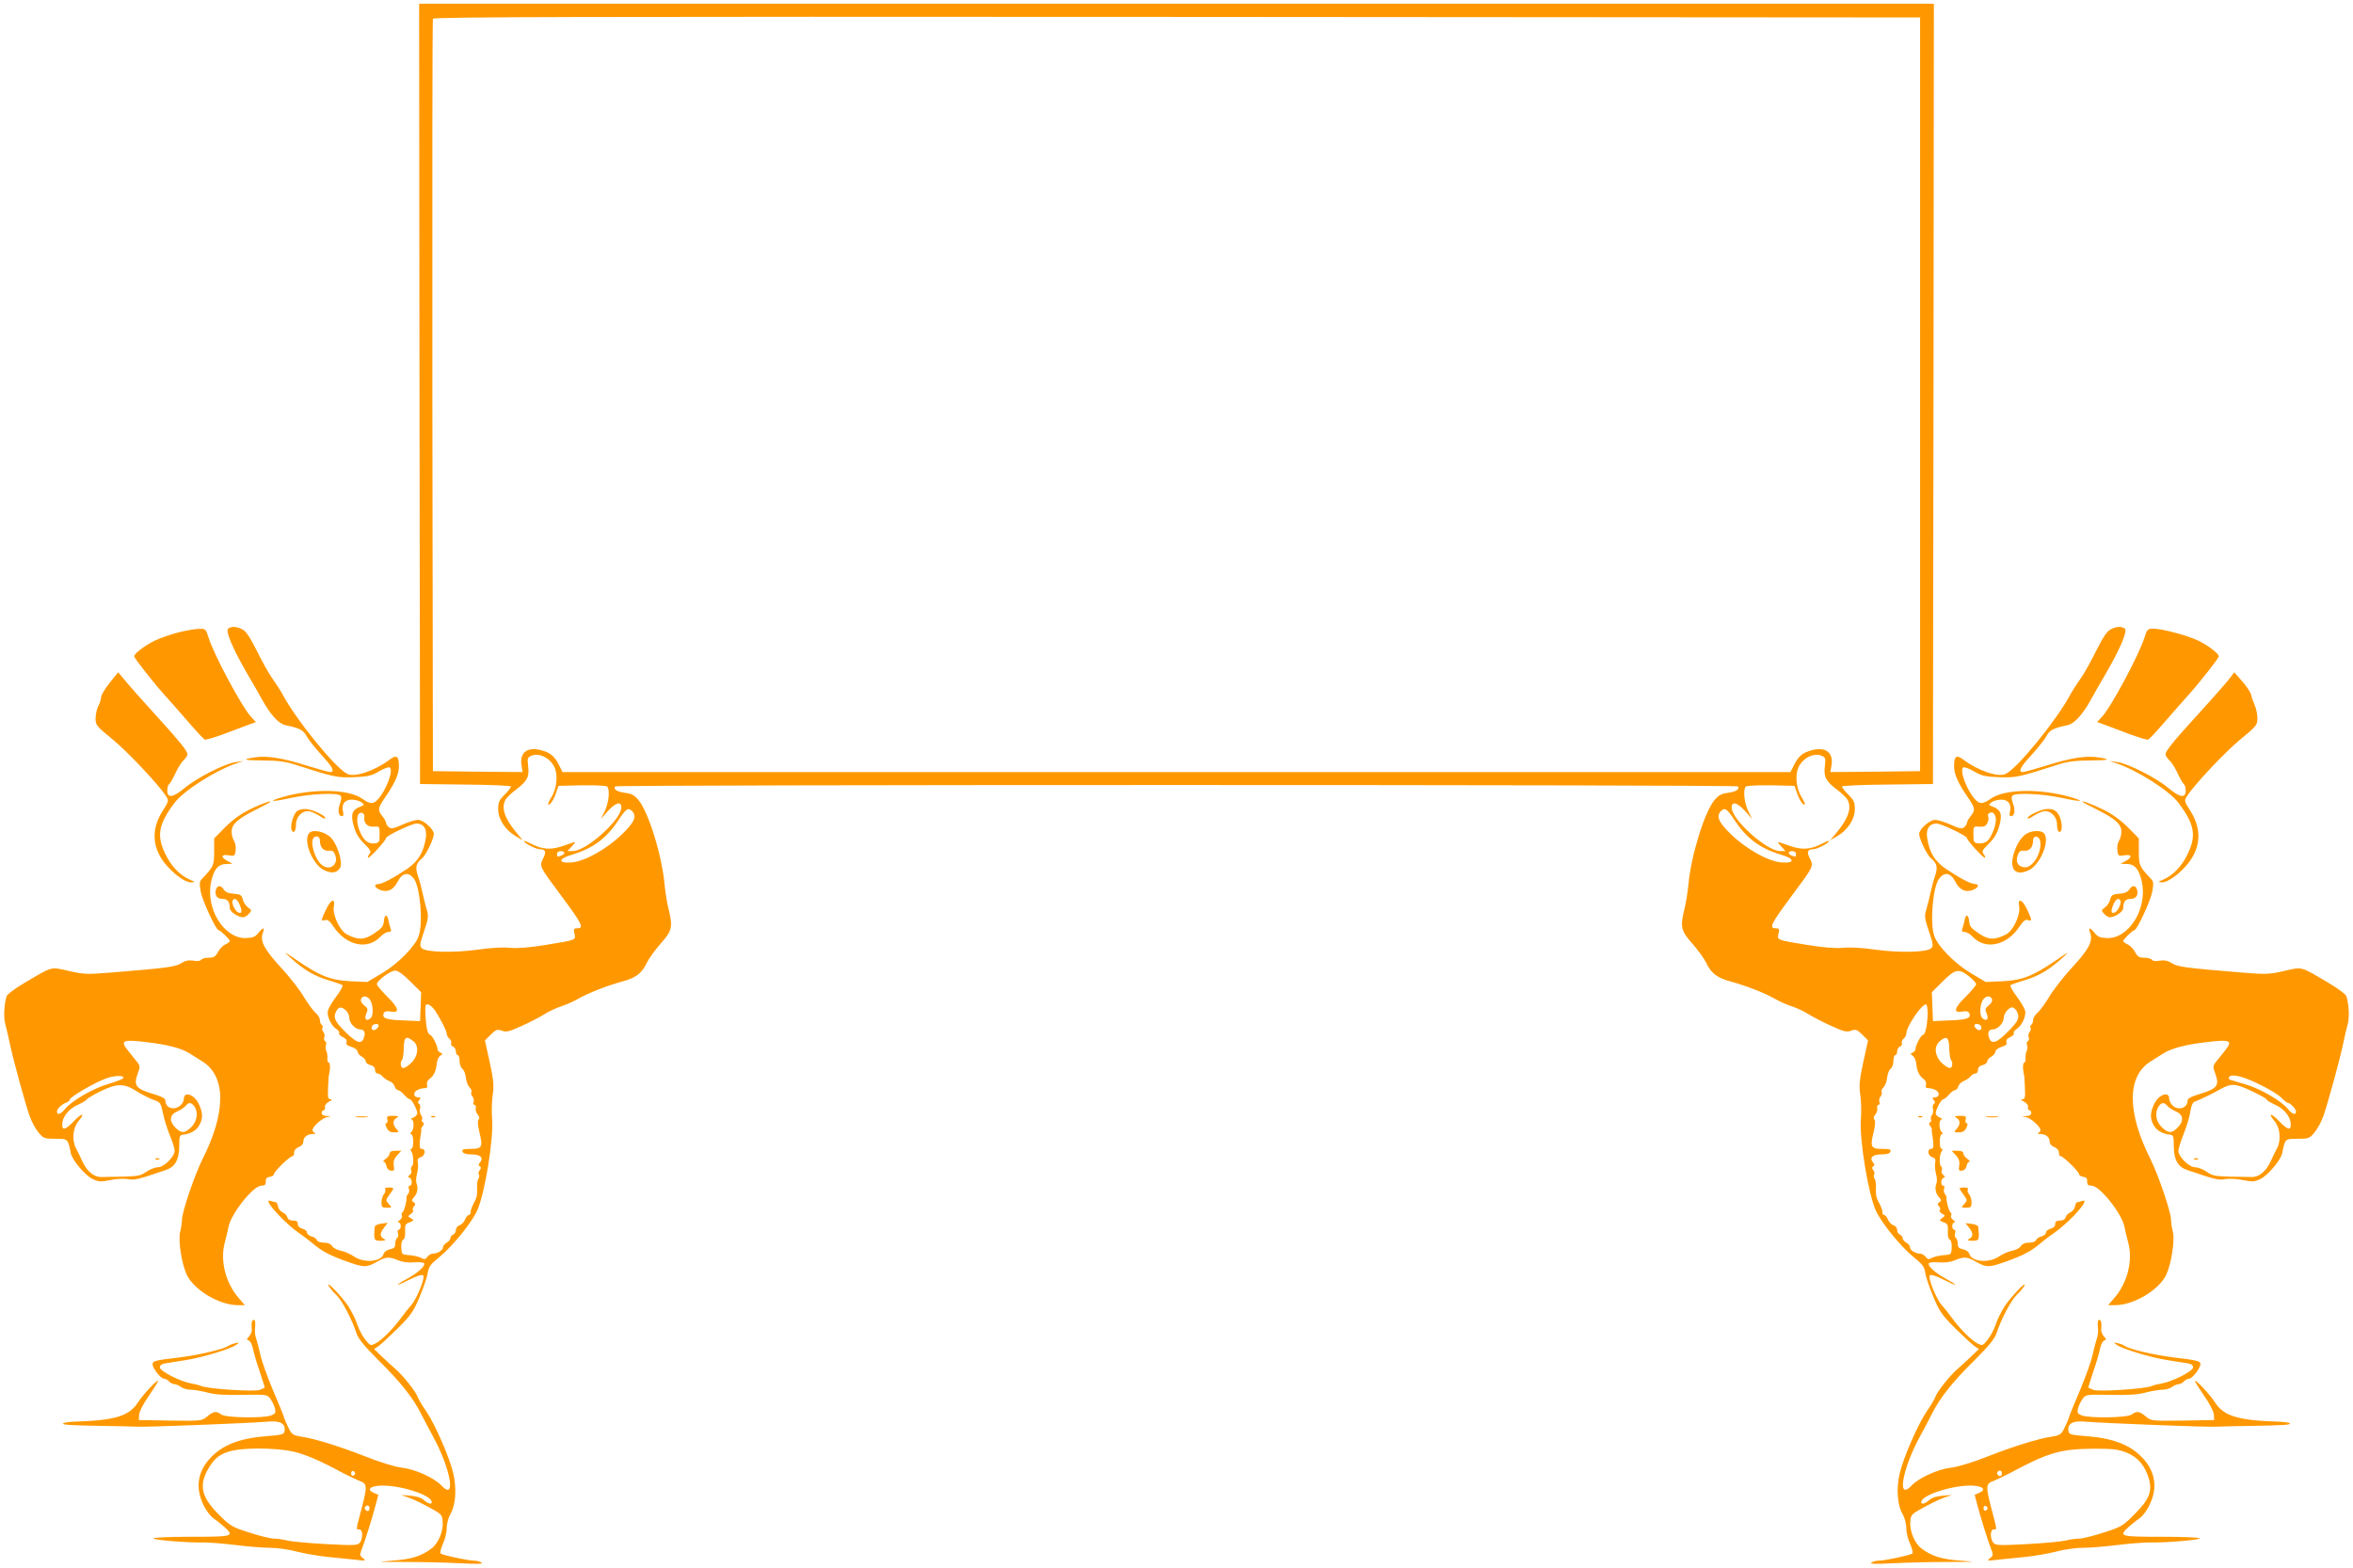 <?xml version="1.0" standalone="no"?>
<!DOCTYPE svg PUBLIC "-//W3C//DTD SVG 20010904//EN"
 "http://www.w3.org/TR/2001/REC-SVG-20010904/DTD/svg10.dtd">
<svg version="1.0" xmlns="http://www.w3.org/2000/svg"
 width="1280pt" height="853pt" viewBox="0 0 1280 853"
 preserveAspectRatio="xMidYMid meet">
<g transform="translate(0,853) scale(0.1,-0.1)"
fill="#ff9800" stroke="none">
<path d="M2282 6388 l3 -2123 248 -3 c136 -1 247 -6 247 -11 0 -5 -16 -25 -35
-44 -30 -30 -35 -42 -35 -79 0 -54 38 -113 96 -147 l38 -22 -36 43 c-64 78
-82 133 -58 178 6 11 32 36 58 55 61 47 72 69 65 127 -5 44 -4 48 21 58 37 14
90 -9 116 -52 27 -42 22 -122 -10 -174 -12 -19 -20 -37 -18 -40 8 -8 30 24 43
63 l13 38 128 3 c71 1 132 -2 137 -7 16 -16 9 -87 -13 -133 l-21 -43 38 43
c43 47 73 55 73 19 0 -66 -191 -237 -264 -237 l-29 0 23 25 c28 30 29 30 -45
4 -67 -24 -113 -21 -176 11 -21 11 -39 18 -39 15 0 -11 66 -45 87 -45 31 0 36
-15 17 -51 -21 -41 -18 -45 94 -195 121 -163 131 -184 91 -184 -18 0 -20 -4
-14 -29 8 -35 13 -34 -160 -62 -88 -14 -150 -19 -191 -15 -37 4 -107 0 -175
-10 -131 -18 -283 -15 -305 8 -12 12 -10 25 13 92 24 71 25 82 14 119 -7 23
-17 65 -23 92 -6 28 -17 69 -25 92 -15 45 -10 67 23 94 21 17 64 106 64 132 0
27 -57 77 -87 77 -14 0 -52 -12 -84 -26 -48 -22 -62 -24 -74 -14 -8 7 -15 18
-15 24 0 6 -9 22 -20 36 -27 35 -26 43 21 111 50 74 69 119 69 161 0 56 -13
64 -51 35 -82 -61 -190 -97 -230 -77 -66 33 -278 294 -351 431 -13 24 -39 64
-57 89 -18 25 -55 91 -83 148 -37 74 -59 107 -79 118 -32 16 -58 18 -77 5 -18
-11 23 -108 103 -246 32 -55 70 -120 83 -145 44 -79 89 -128 125 -135 74 -15
98 -27 114 -58 9 -18 45 -63 79 -101 63 -67 78 -96 50 -96 -8 0 -65 16 -127
35 -133 42 -216 55 -282 45 -76 -11 -63 -16 46 -17 74 0 120 -6 167 -21 222
-71 232 -73 325 -70 77 3 97 8 137 32 26 15 52 25 58 21 22 -14 -19 -124 -63
-172 -26 -29 -42 -29 -88 3 -75 52 -267 55 -432 8 -88 -26 -60 -28 49 -4 104
22 249 29 266 12 7 -7 6 -21 -3 -45 -13 -36 -8 -67 12 -67 7 0 9 9 5 25 -10
39 9 65 47 65 18 0 42 -6 53 -14 18 -14 18 -15 -8 -25 -43 -16 -52 -43 -33
-107 11 -39 28 -66 57 -94 34 -34 38 -42 28 -55 -7 -9 -11 -18 -8 -21 6 -6 98
94 98 107 0 12 140 79 166 79 38 0 57 -28 51 -75 -12 -81 -41 -130 -103 -172
-76 -51 -135 -82 -156 -82 -27 -1 -21 -20 10 -32 40 -16 73 0 96 46 25 48 59
54 88 14 34 -45 50 -241 26 -310 -19 -57 -114 -153 -201 -204 l-79 -47 -91 4
c-109 6 -164 27 -290 113 -76 52 -79 53 -37 15 71 -65 129 -99 205 -122 38
-11 73 -24 78 -27 4 -4 -11 -32 -33 -61 -23 -30 -43 -65 -46 -77 -8 -29 18
-84 46 -101 11 -7 18 -17 15 -22 -3 -6 5 -15 20 -22 16 -7 24 -17 20 -28 -4
-11 4 -19 27 -25 18 -6 33 -17 33 -25 0 -8 10 -21 23 -28 12 -7 22 -19 22 -26
0 -8 11 -17 25 -20 16 -4 25 -13 25 -26 0 -11 6 -20 14 -20 7 0 20 -7 27 -16
7 -9 24 -20 37 -25 13 -5 26 -18 29 -29 3 -11 11 -20 17 -20 7 0 22 -11 34
-25 12 -14 26 -25 31 -25 11 0 41 -56 41 -77 0 -7 -10 -18 -22 -23 -13 -5 -17
-9 -10 -9 15 -1 16 -53 0 -69 -8 -8 -8 -12 -1 -12 6 0 11 -18 11 -40 0 -22 -4
-40 -10 -40 -7 0 -7 -4 -1 -12 13 -18 15 -75 4 -83 -6 -3 -7 -13 -4 -21 3 -9
0 -20 -8 -26 -11 -7 -11 -11 -1 -15 15 -6 16 -43 1 -43 -6 0 -8 -7 -5 -16 4
-9 2 -22 -4 -29 -6 -7 -10 -17 -9 -21 3 -16 -13 -74 -22 -80 -5 -3 -6 -10 -3
-16 4 -6 -1 -17 -11 -25 -11 -7 -13 -13 -7 -13 7 0 12 -9 12 -20 0 -11 -5 -20
-11 -20 -6 0 -8 -8 -4 -19 3 -11 1 -22 -5 -26 -5 -3 -10 -17 -10 -31 0 -19 -6
-26 -29 -30 -17 -4 -31 -14 -34 -25 -11 -43 -106 -52 -160 -15 -20 14 -53 28
-72 32 -20 3 -42 15 -48 25 -8 12 -23 19 -45 19 -19 0 -35 6 -38 14 -3 8 -16
17 -30 20 -13 4 -24 13 -24 21 0 8 -11 17 -25 21 -16 4 -25 13 -25 25 0 14 -7
19 -26 19 -16 0 -28 7 -31 18 -2 10 -14 22 -26 27 -12 6 -23 20 -25 33 -2 12
-7 22 -12 22 -5 0 -15 3 -24 6 -31 12 -15 -18 42 -78 31 -33 77 -74 102 -91
25 -17 61 -44 81 -61 49 -42 90 -64 184 -98 96 -34 108 -34 164 -3 51 29 66
30 117 9 25 -10 55 -14 87 -11 26 2 50 0 54 -5 8 -15 -34 -53 -97 -87 -72 -40
-57 -40 22 0 38 19 64 27 70 21 12 -12 -34 -127 -65 -162 -13 -14 -36 -43 -52
-65 -42 -59 -106 -124 -140 -142 -29 -15 -30 -15 -57 18 -15 18 -35 56 -44 83
-9 28 -32 74 -50 101 -34 52 -124 145 -106 110 6 -11 24 -33 42 -50 31 -30 85
-133 110 -210 10 -29 43 -69 120 -146 117 -115 187 -203 230 -289 15 -30 44
-85 65 -123 98 -180 128 -356 46 -268 -40 42 -143 89 -216 97 -35 4 -117 29
-195 60 -146 57 -278 98 -353 109 -42 7 -50 12 -66 44 -10 20 -22 47 -26 61
-4 14 -32 82 -62 152 -29 70 -60 155 -67 190 -8 35 -18 74 -23 88 -6 14 -8 42
-5 63 2 23 0 37 -7 37 -11 0 -15 -19 -11 -53 1 -10 -6 -27 -15 -37 -14 -15
-14 -18 -1 -23 8 -3 18 -23 22 -44 4 -21 20 -76 36 -122 15 -47 28 -86 28 -88
0 -2 -12 -8 -27 -14 -30 -11 -280 5 -318 21 -11 5 -36 11 -55 14 -60 11 -170
67 -170 87 0 13 10 20 33 23 17 3 66 10 107 17 86 13 246 61 275 83 19 14 19
15 -5 9 -14 -3 -29 -9 -35 -13 -25 -19 -160 -51 -273 -65 -129 -15 -142 -19
-142 -37 0 -21 45 -78 61 -78 9 0 22 -7 29 -15 7 -8 20 -15 29 -15 9 0 25 -7
35 -15 11 -8 34 -15 52 -15 18 0 59 -7 91 -15 42 -12 96 -15 192 -13 133 2
135 2 152 -22 10 -14 21 -37 25 -52 5 -24 2 -29 -21 -38 -43 -16 -247 -13
-271 5 -27 20 -42 19 -76 -10 -30 -25 -31 -25 -202 -23 l-171 3 2 30 c1 17 24
61 53 102 27 40 50 76 50 80 0 14 -82 -73 -110 -117 -48 -74 -125 -97 -347
-104 -29 -1 -55 -5 -59 -9 -9 -8 32 -11 221 -14 77 -1 156 -3 175 -4 42 -4
617 19 711 27 73 7 103 -9 97 -50 -3 -19 -11 -22 -90 -28 -153 -11 -248 -48
-315 -121 -68 -73 -81 -161 -37 -252 14 -31 39 -64 57 -76 18 -12 44 -34 59
-47 54 -50 46 -52 -183 -52 -116 0 -208 -4 -205 -9 6 -9 186 -24 276 -22 30 0
108 -6 172 -14 64 -8 148 -15 186 -15 38 0 104 -9 148 -21 43 -11 120 -24 169
-29 50 -5 117 -12 150 -15 55 -7 58 -6 40 8 -18 14 -19 18 -7 49 17 43 56 167
75 239 l15 57 -25 11 c-38 17 -22 36 34 39 97 6 268 -46 281 -85 6 -20 -19
-15 -43 7 -14 13 -40 21 -80 24 -44 4 -51 3 -25 -3 19 -4 73 -28 120 -53 82
-44 85 -47 88 -83 5 -53 -23 -121 -61 -149 -56 -42 -108 -58 -212 -66 -93 -7
-88 -7 65 -7 91 0 226 -3 300 -7 95 -5 131 -4 120 3 -8 6 -26 11 -40 11 -35 0
-173 30 -183 39 -4 4 1 27 12 52 12 24 21 63 21 86 0 24 9 57 20 76 29 49 35
138 16 221 -21 89 -98 265 -147 338 -22 31 -44 69 -49 83 -11 29 -80 115 -120
149 -13 11 -45 40 -70 64 l-45 43 25 17 c13 9 60 53 105 97 70 70 85 91 118
171 21 49 41 108 44 130 5 33 15 47 65 87 71 59 173 184 204 252 41 91 90 389
81 497 -3 36 -2 95 3 129 8 53 5 83 -16 181 l-26 118 32 32 c29 28 35 30 60
21 24 -9 40 -5 106 25 43 19 98 48 123 63 24 16 67 36 95 45 28 9 70 28 92 41
56 32 154 70 237 93 76 20 109 45 137 105 11 22 44 68 75 103 62 70 66 90 41
191 -8 31 -17 90 -21 131 -14 155 -87 393 -142 458 -22 26 -38 35 -73 39 -44
6 -64 19 -54 35 7 10 6101 10 6108 0 10 -16 -10 -29 -54 -35 -35 -4 -51 -13
-73 -39 -55 -65 -128 -303 -142 -458 -4 -41 -13 -100 -21 -131 -25 -101 -21
-121 41 -191 31 -35 64 -81 75 -103 28 -60 61 -85 137 -105 83 -23 181 -61
237 -93 22 -13 64 -32 92 -41 28 -9 71 -29 95 -45 25 -15 80 -44 123 -63 66
-30 82 -34 106 -25 25 9 31 7 60 -21 l32 -32 -26 -118 c-21 -98 -24 -128 -16
-181 5 -34 6 -93 3 -129 -9 -108 40 -406 81 -497 31 -68 133 -193 204 -252 50
-40 60 -54 65 -87 3 -22 23 -81 44 -130 33 -80 48 -101 118 -171 45 -44 92
-88 105 -97 l25 -17 -45 -43 c-25 -24 -57 -53 -70 -64 -40 -34 -109 -120 -120
-149 -5 -14 -27 -52 -49 -83 -49 -73 -126 -249 -147 -338 -19 -83 -13 -172 16
-221 11 -19 20 -52 20 -76 0 -23 9 -62 21 -86 11 -25 16 -48 12 -52 -10 -9
-148 -39 -183 -39 -14 0 -32 -5 -40 -11 -11 -7 25 -8 120 -3 74 4 209 7 300 7
153 0 158 0 65 7 -104 8 -156 24 -212 66 -38 28 -66 96 -61 149 3 36 6 39 88
83 47 25 101 49 120 53 26 6 19 7 -25 3 -40 -3 -66 -11 -80 -24 -24 -22 -49
-27 -43 -7 13 39 184 91 281 85 56 -3 72 -22 34 -39 l-25 -11 15 -57 c19 -72
58 -196 75 -239 12 -31 11 -35 -7 -49 -18 -14 -15 -15 40 -8 33 3 101 10 150
15 50 5 126 18 169 29 44 12 110 21 148 21 38 0 122 7 186 15 64 8 142 14 172
14 90 -2 270 13 276 22 3 5 -89 9 -205 9 -229 0 -237 2 -183 52 15 13 41 35
59 47 18 12 43 45 57 76 44 91 31 179 -37 252 -67 73 -162 110 -315 121 -79 6
-87 9 -90 28 -6 41 24 57 97 50 94 -8 669 -31 711 -27 19 1 98 3 175 4 189 3
230 6 221 14 -4 4 -30 8 -59 9 -222 7 -299 30 -347 104 -28 44 -110 131 -110
117 0 -4 23 -40 50 -80 29 -41 52 -85 53 -102 l2 -30 -171 -3 c-171 -2 -172
-2 -202 23 -34 29 -49 30 -76 10 -24 -18 -228 -21 -271 -5 -23 9 -26 14 -21
38 4 15 15 38 25 52 17 24 19 24 152 22 96 -2 150 1 192 13 32 8 73 15 91 15
18 0 41 7 52 15 10 8 26 15 35 15 9 0 22 7 29 15 7 8 20 15 29 15 16 0 61 57
61 78 0 18 -13 22 -142 37 -113 14 -248 46 -273 65 -5 4 -21 10 -35 13 -24 6
-24 5 -5 -9 29 -22 189 -70 275 -83 41 -7 90 -14 108 -17 22 -3 32 -10 32 -23
0 -20 -110 -76 -170 -87 -19 -3 -44 -9 -55 -14 -38 -16 -288 -32 -317 -21 -16
6 -28 12 -28 14 0 2 13 41 28 88 16 46 32 101 36 122 4 21 14 41 22 44 13 5
13 8 -1 23 -9 10 -16 27 -15 37 4 34 0 53 -11 53 -7 0 -9 -14 -7 -37 3 -21 1
-49 -5 -63 -5 -14 -15 -53 -23 -88 -7 -35 -38 -120 -67 -190 -30 -70 -58 -138
-62 -152 -4 -14 -16 -41 -26 -61 -16 -32 -24 -37 -66 -44 -75 -11 -207 -52
-353 -109 -78 -31 -160 -56 -195 -60 -73 -8 -176 -55 -216 -97 -82 -88 -52 88
46 268 21 38 50 93 65 123 43 86 113 174 230 289 77 77 110 117 120 146 25 77
79 180 110 210 18 17 36 39 42 50 18 35 -72 -58 -106 -110 -18 -27 -41 -73
-50 -101 -9 -27 -29 -65 -44 -83 -27 -33 -28 -33 -57 -18 -34 18 -98 83 -140
142 -16 22 -39 51 -52 65 -31 35 -77 150 -65 162 6 6 32 -2 70 -21 79 -40 94
-40 22 0 -63 34 -105 72 -97 87 4 5 28 7 54 5 32 -3 62 1 87 11 51 21 66 20
117 -9 56 -31 68 -31 164 3 94 34 135 56 184 98 20 17 56 44 81 61 25 17 71
58 103 91 56 60 72 90 41 78 -9 -3 -19 -6 -24 -6 -5 0 -10 -10 -12 -22 -2 -13
-13 -27 -25 -33 -12 -5 -24 -17 -26 -27 -3 -11 -15 -18 -31 -18 -19 0 -26 -5
-26 -19 0 -12 -9 -21 -25 -25 -14 -4 -25 -13 -25 -21 0 -8 -11 -17 -24 -21
-14 -3 -27 -12 -30 -20 -3 -8 -19 -14 -38 -14 -22 0 -37 -7 -45 -19 -6 -10
-28 -22 -48 -25 -19 -4 -52 -18 -72 -32 -54 -37 -149 -28 -160 15 -3 11 -17
21 -34 25 -23 4 -29 11 -29 30 0 14 -5 28 -10 31 -6 4 -8 15 -5 26 4 11 2 19
-4 19 -6 0 -11 9 -11 20 0 11 5 20 12 20 6 0 4 6 -7 13 -10 8 -15 19 -11 25 3
6 2 13 -3 16 -9 6 -25 64 -22 80 1 4 -3 14 -9 21 -6 7 -8 20 -4 29 3 9 1 16
-5 16 -15 0 -14 37 2 43 9 4 9 8 -2 15 -8 6 -11 17 -8 26 3 8 2 18 -4 21 -11
8 -9 65 4 83 6 8 6 12 -1 12 -6 0 -10 18 -10 40 0 22 5 40 11 40 7 0 7 4 -1
12 -16 16 -15 68 1 69 6 0 2 4 -10 9 -13 5 -23 16 -23 23 0 21 30 77 41 77 5
0 19 11 31 25 12 14 27 25 34 25 6 0 14 9 17 20 3 11 16 24 29 29 13 5 30 16
37 25 7 9 20 16 27 16 8 0 14 9 14 20 0 13 9 22 25 26 14 3 25 12 25 20 0 7
10 19 23 26 12 7 22 20 22 28 0 8 15 19 33 25 23 6 31 14 27 25 -4 11 4 21 20
28 15 7 23 16 20 22 -3 5 4 15 15 22 28 17 54 72 46 101 -3 12 -23 47 -46 77
-22 29 -37 57 -33 61 5 3 40 16 78 27 76 23 134 57 205 122 42 38 39 37 -37
-15 -126 -86 -181 -107 -290 -113 l-91 -4 -79 47 c-87 51 -182 147 -201 204
-24 69 -8 265 26 310 29 40 63 34 88 -14 23 -46 56 -62 97 -46 30 12 36 31 10
32 -22 0 -81 31 -157 82 -62 42 -91 91 -103 172 -6 47 13 75 51 75 26 0 166
-67 166 -79 0 -13 92 -113 98 -107 3 3 -1 12 -8 21 -10 13 -6 21 28 55 29 28
46 55 57 94 19 64 10 91 -33 107 -26 10 -26 11 -8 25 11 8 35 14 53 14 38 0
57 -26 47 -65 -4 -16 -2 -25 5 -25 20 0 25 31 12 67 -9 24 -10 38 -3 45 17 17
162 10 266 -12 109 -24 137 -22 49 4 -165 47 -357 44 -432 -8 -46 -32 -62 -32
-88 -3 -44 48 -85 158 -63 172 6 4 32 -6 58 -21 40 -24 60 -29 137 -32 93 -3
103 -1 325 70 47 15 93 21 167 21 109 1 122 6 46 17 -66 10 -149 -3 -282 -45
-62 -19 -119 -35 -127 -35 -28 0 -13 29 50 96 34 38 70 83 79 101 16 31 40 43
114 58 36 7 81 56 125 135 13 25 51 90 83 145 80 138 121 235 103 246 -19 13
-45 11 -77 -5 -20 -11 -42 -44 -79 -118 -28 -57 -65 -123 -83 -148 -18 -25
-44 -65 -57 -89 -73 -137 -285 -398 -351 -431 -40 -20 -148 16 -230 77 -38 29
-51 21 -51 -35 0 -42 19 -87 69 -161 47 -68 48 -76 21 -111 -11 -14 -20 -30
-20 -36 0 -6 -7 -17 -15 -24 -12 -10 -26 -8 -74 14 -32 14 -70 26 -84 26 -30
0 -87 -50 -87 -77 0 -26 43 -115 64 -132 33 -27 38 -49 23 -94 -8 -23 -19 -64
-25 -92 -6 -27 -16 -69 -23 -92 -11 -37 -10 -48 14 -119 23 -67 25 -80 13 -92
-22 -23 -174 -26 -305 -8 -68 10 -138 14 -175 10 -41 -4 -103 1 -191 15 -173
28 -168 27 -160 62 6 25 4 29 -14 29 -40 0 -30 21 91 184 112 150 115 154 94
195 -19 36 -14 51 17 51 21 0 87 34 87 45 0 3 -18 -4 -39 -15 -63 -32 -109
-35 -176 -11 -74 26 -73 26 -45 -4 l23 -25 -29 0 c-73 0 -264 171 -264 237 0
36 30 28 73 -19 l38 -43 -21 43 c-22 46 -29 117 -13 133 5 5 66 8 137 7 l128
-3 13 -38 c13 -39 35 -71 43 -63 2 3 -6 21 -18 40 -32 52 -37 132 -10 174 26
43 79 66 116 52 25 -10 26 -14 21 -58 -7 -58 4 -80 65 -127 26 -19 52 -44 58
-55 24 -45 6 -100 -58 -178 l-36 -43 38 22 c58 34 96 93 96 147 0 37 -5 49
-35 79 -19 19 -35 39 -35 44 0 5 111 10 248 11 l247 3 3 2123 2 2122 -4120 0
-4120 0 2 -2122z m8163 -3 l0 -2050 -244 -3 -244 -2 6 36 c12 70 -32 103 -106
83 -51 -13 -73 -32 -98 -81 l-19 -38 -3340 0 -3340 0 -19 38 c-25 49 -47 68
-98 81 -74 20 -118 -13 -106 -83 l6 -36 -244 2 -244 3 -3 2040 c-1 1122 0
2046 3 2053 3 10 818 12 4047 10 l4043 -3 0 -2050z m-7007 -2267 c28 -28 13
-62 -56 -128 -85 -82 -207 -149 -278 -152 -70 -4 -66 21 6 42 115 34 188 89
252 185 43 66 55 74 76 53z m6000 -53 c64 -96 137 -151 252 -185 72 -21 76
-46 6 -42 -71 3 -193 70 -278 152 -69 66 -84 100 -56 128 21 21 33 13 76 -53z
m-7456 22 c-6 -33 17 -57 51 -54 32 2 32 2 32 -43 0 -42 -2 -45 -28 -48 -36
-4 -62 18 -83 74 -19 51 -12 97 14 92 10 -2 16 -11 14 -21z m8874 -2 c8 -31
-19 -105 -45 -130 -11 -9 -31 -15 -48 -13 -26 3 -28 6 -28 48 0 45 0 45 32 43
24 -2 35 2 43 18 7 11 9 27 6 34 -6 15 2 25 20 25 8 0 16 -11 20 -25z m-7786
-194 c0 -5 -7 -12 -16 -15 -22 -9 -24 -8 -24 9 0 8 9 15 20 15 11 0 20 -4 20
-9z m6700 -6 c0 -17 -2 -18 -24 -9 -23 9 -20 24 4 24 11 0 20 -7 20 -15z
m-7538 -694 l59 -59 -3 -78 -3 -79 -90 4 c-94 3 -118 12 -108 38 4 11 15 14
39 10 51 -9 44 19 -21 83 -30 30 -55 60 -55 66 0 19 73 73 99 74 16 0 43 -19
83 -59z m8479 28 c21 -17 39 -36 39 -43 0 -6 -25 -36 -55 -66 -65 -64 -72 -92
-21 -83 24 4 35 1 39 -10 10 -26 -14 -35 -108 -38 l-90 -4 -3 79 -3 78 59 59
c68 68 87 72 143 28z m-8701 -124 c20 -24 24 -89 6 -104 -23 -20 -37 -5 -23
26 10 22 8 28 -12 44 -14 11 -21 25 -17 34 7 19 30 19 46 0z m8826 0 c4 -9 -3
-23 -17 -34 -20 -16 -22 -22 -12 -44 14 -31 0 -46 -23 -26 -18 15 -14 80 6
104 16 19 39 19 46 0z m-8469 -63 c30 -46 63 -110 63 -125 0 -8 6 -20 14 -27
8 -6 13 -17 10 -24 -3 -8 2 -16 10 -19 9 -4 16 -16 16 -27 0 -11 5 -20 10 -20
6 0 10 -14 10 -31 0 -18 7 -37 15 -43 9 -6 17 -28 19 -48 2 -20 11 -44 20 -53
9 -9 14 -21 10 -26 -3 -6 0 -16 6 -24 7 -8 10 -22 6 -30 -3 -8 -1 -15 5 -15 6
0 9 -8 7 -18 -2 -11 3 -27 11 -36 9 -11 11 -20 4 -27 -6 -6 -4 -30 5 -69 20
-80 14 -90 -47 -90 -41 0 -49 -3 -45 -15 4 -10 20 -15 50 -15 48 0 66 -18 45
-44 -9 -10 -9 -16 -1 -21 8 -5 8 -11 0 -20 -7 -8 -9 -19 -5 -25 4 -6 2 -16 -3
-23 -5 -7 -8 -29 -7 -51 2 -21 -1 -47 -6 -57 -5 -11 -13 -28 -19 -39 -5 -11
-10 -27 -10 -35 0 -8 -5 -15 -10 -15 -6 0 -15 -11 -20 -24 -5 -13 -18 -27 -29
-31 -12 -3 -21 -15 -21 -26 0 -11 -7 -22 -15 -25 -8 -4 -15 -12 -15 -20 0 -7
-9 -18 -20 -24 -11 -6 -20 -17 -20 -25 0 -16 -30 -35 -56 -35 -9 0 -22 -8 -29
-17 -11 -15 -17 -16 -36 -5 -13 6 -42 13 -64 14 -39 3 -40 4 -42 41 -1 23 3
40 10 43 8 3 12 20 11 45 -2 35 1 42 25 50 24 10 25 11 7 21 -19 11 -19 11 -1
24 10 8 16 17 12 20 -4 4 -2 14 5 21 9 11 9 16 -2 23 -12 7 -12 12 2 27 19 21
24 51 14 75 -4 9 -3 32 2 51 5 19 8 46 5 60 -4 19 0 27 16 32 24 7 29 45 6 45
-12 0 -14 9 -11 43 3 23 6 44 7 47 1 3 1 9 0 14 -1 4 3 14 9 21 8 9 8 15 0 20
-6 3 -8 11 -4 16 3 5 0 16 -6 24 -6 8 -9 23 -5 34 3 10 1 22 -5 26 -8 5 -8 11
1 21 9 11 8 14 -4 14 -25 0 -32 22 -12 37 11 7 29 13 41 13 17 0 21 5 17 19
-3 11 3 24 14 32 23 17 35 43 39 83 1 16 9 35 18 42 15 10 15 12 1 18 -8 3
-15 12 -15 19 0 19 -30 77 -40 77 -4 0 -11 10 -15 23 -9 26 -15 129 -9 139 8
12 32 -2 51 -30z m8119 -30 c-4 -63 -14 -102 -26 -102 -10 0 -40 -58 -40 -77
0 -7 -7 -16 -15 -19 -14 -6 -14 -8 1 -18 9 -7 17 -26 18 -42 4 -40 16 -66 39
-83 11 -8 17 -21 14 -32 -4 -14 0 -19 17 -19 12 0 30 -6 41 -13 20 -15 13 -37
-12 -37 -12 0 -13 -3 -4 -14 9 -10 9 -16 1 -21 -6 -4 -8 -16 -5 -26 4 -11 1
-26 -5 -34 -6 -8 -9 -19 -6 -24 4 -5 2 -13 -4 -16 -8 -5 -8 -11 0 -20 6 -7 10
-17 9 -21 -1 -5 -1 -11 0 -14 1 -3 4 -24 7 -47 3 -34 1 -43 -11 -43 -23 0 -18
-38 6 -45 16 -5 20 -13 16 -32 -3 -14 0 -41 5 -60 5 -19 6 -42 2 -51 -10 -24
-5 -54 14 -75 14 -15 14 -20 2 -27 -11 -7 -11 -12 -2 -23 7 -7 9 -17 4 -21 -4
-4 2 -12 12 -18 19 -10 19 -11 1 -24 -17 -13 -16 -14 8 -23 22 -8 25 -15 23
-50 -1 -25 3 -42 11 -45 7 -3 11 -20 10 -43 -2 -37 -3 -38 -42 -41 -22 -1 -51
-8 -64 -14 -19 -11 -25 -10 -36 5 -7 9 -20 17 -29 17 -26 0 -56 19 -56 35 0 8
-9 19 -20 25 -11 6 -20 17 -20 24 0 8 -7 16 -15 20 -8 3 -15 14 -15 25 0 11
-9 23 -21 26 -11 4 -24 18 -29 31 -5 13 -14 24 -20 24 -5 0 -10 7 -10 15 0 15
-4 24 -28 71 -6 12 -9 39 -7 60 1 22 -2 44 -7 51 -5 7 -7 17 -3 23 4 6 2 17
-5 25 -8 9 -8 15 0 20 8 5 8 11 -1 21 -21 26 -3 44 45 44 30 0 46 5 50 15 4
12 -4 15 -45 15 -61 0 -67 10 -47 90 9 39 11 63 5 69 -7 7 -5 16 4 27 8 9 13
25 11 36 -2 10 1 18 7 18 6 0 8 7 5 15 -4 8 -1 22 6 30 6 8 9 18 6 24 -4 5 1
17 10 26 9 9 18 33 20 53 2 20 10 42 19 48 8 6 15 25 15 43 0 17 5 31 10 31 6
0 10 9 10 20 0 11 7 23 16 27 8 3 13 11 10 19 -3 7 2 18 10 24 8 7 14 19 14
26 0 41 90 171 109 159 5 -3 8 -31 7 -63z m-8604 31 c10 -9 18 -27 18 -40 0
-28 33 -63 59 -63 23 0 31 -18 20 -47 -13 -36 -39 -27 -101 34 -58 58 -67 78
-48 114 13 23 28 24 52 2z m9088 -2 c19 -36 11 -55 -47 -113 -61 -62 -89 -71
-102 -35 -11 29 -3 47 20 47 26 0 59 35 59 62 0 24 27 58 46 58 7 0 18 -9 24
-19z m-8910 -80 c0 -5 -6 -14 -14 -20 -16 -13 -32 2 -21 19 8 12 35 13 35 1z
m8715 -1 c11 -17 -5 -32 -21 -19 -8 6 -14 15 -14 20 0 12 27 11 35 -1z m-8522
-88 c19 -17 22 -53 6 -85 -13 -26 -49 -56 -66 -57 -14 0 -18 32 -6 44 4 4 8
29 9 55 1 73 12 81 57 43z m8351 -41 c1 -27 5 -53 9 -57 12 -12 8 -44 -5 -44
-18 1 -54 31 -67 57 -19 37 -13 70 16 93 34 27 46 15 47 -49z m-9011 -2187
c69 -16 147 -49 272 -117 33 -17 75 -37 93 -44 40 -14 41 -28 7 -157 -30 -114
-29 -106 -10 -106 19 0 20 -49 3 -72 -12 -15 -32 -16 -183 -8 -93 5 -188 14
-210 19 -22 6 -56 11 -74 11 -19 0 -80 15 -135 33 -95 30 -104 36 -168 100
-100 101 -110 168 -39 272 42 63 107 84 254 85 74 0 145 -6 190 -16z m9977 -7
c60 -24 100 -72 120 -143 19 -67 1 -112 -78 -191 -64 -64 -73 -70 -168 -100
-55 -18 -116 -33 -135 -33 -18 0 -52 -5 -74 -11 -22 -5 -116 -14 -210 -19
-151 -8 -171 -7 -182 8 -18 23 -17 72 2 72 19 0 20 -8 -10 106 -34 129 -33
143 8 157 17 7 59 27 92 44 206 111 275 131 455 132 107 0 133 -3 180 -22z
m-9638 -112 c0 -5 -5 -11 -11 -13 -6 -2 -11 4 -11 13 0 9 5 15 11 13 6 -2 11
-8 11 -13z m8958 0 c0 -8 -4 -15 -9 -15 -13 0 -22 16 -14 24 11 11 23 6 23 -9z
m-8880 -190 c0 -8 -4 -15 -9 -15 -13 0 -22 16 -14 24 11 11 23 6 23 -9z m8802
0 c0 -5 -5 -11 -11 -13 -6 -2 -11 4 -11 13 0 9 5 15 11 13 6 -2 11 -8 11 -13z"/>
<path d="M2348 2453 c7 -3 16 -2 19 1 4 3 -2 6 -13 5 -11 0 -14 -3 -6 -6z"/>
<path d="M10438 2453 c7 -3 16 -2 19 1 4 3 -2 6 -13 5 -11 0 -14 -3 -6 -6z"/>
<path d="M971 5090 c-41 -11 -97 -30 -125 -43 -52 -24 -116 -72 -116 -87 0
-11 109 -149 169 -215 25 -28 82 -92 125 -142 44 -51 84 -94 90 -96 6 -3 52
11 101 29 50 19 109 41 133 50 l44 16 -25 27 c-50 52 -204 340 -233 434 -14
45 -16 47 -52 46 -20 0 -70 -9 -111 -19z"/>
<path d="M11666 5063 c-29 -94 -183 -382 -233 -434 l-25 -27 44 -16 c24 -9 84
-31 133 -50 50 -18 95 -32 101 -29 6 2 46 45 90 96 43 50 100 114 125 142 60
66 169 204 169 215 0 15 -64 63 -116 87 -61 28 -195 63 -240 63 -31 0 -34 -3
-48 -47z"/>
<path d="M597 4816 c-26 -32 -47 -68 -47 -79 -1 -12 -7 -33 -15 -47 -8 -14
-14 -43 -15 -66 0 -39 3 -43 91 -115 82 -67 252 -247 292 -310 16 -24 16 -27
-20 -83 -59 -95 -56 -191 10 -278 44 -57 112 -108 145 -108 26 1 25 1 -8 16
-52 23 -99 72 -131 139 -48 100 -37 161 50 277 49 66 222 176 336 215 l40 13
-44 -6 c-59 -8 -213 -87 -277 -141 -62 -52 -94 -57 -94 -14 0 17 5 33 11 36 5
4 20 30 33 58 13 29 33 61 45 71 11 11 21 26 21 33 0 16 -43 70 -145 182 -93
102 -189 210 -212 240 l-20 24 -46 -57z"/>
<path d="M12138 4851 c-17 -24 -91 -108 -213 -242 -102 -112 -145 -166 -145
-182 0 -7 10 -22 21 -33 12 -10 32 -42 45 -71 13 -28 28 -54 33 -58 6 -3 11
-19 11 -36 0 -43 -32 -38 -94 14 -64 54 -218 133 -277 141 l-44 6 40 -13 c114
-39 287 -149 336 -215 87 -116 98 -177 50 -277 -32 -67 -79 -116 -131 -139
-33 -15 -34 -15 -8 -16 33 0 101 51 145 108 66 87 69 183 10 278 -36 56 -36
59 -20 83 40 63 210 243 292 310 85 70 91 77 91 113 0 20 -6 52 -14 70 -8 18
-17 44 -20 58 -3 14 -25 47 -49 74 l-43 49 -16 -22z"/>
<path d="M1410 4150 c-80 -33 -134 -68 -190 -125 l-55 -56 0 -72 c0 -75 -3
-81 -66 -148 -14 -14 -15 -25 -7 -70 9 -49 83 -209 97 -209 9 0 61 -50 61 -59
0 -4 -11 -13 -25 -19 -13 -6 -31 -25 -40 -42 -13 -24 -22 -30 -50 -30 -18 0
-37 -5 -41 -11 -4 -7 -21 -9 -42 -5 -26 4 -45 0 -67 -14 -32 -20 -69 -25 -385
-51 -124 -10 -143 -10 -225 9 -103 23 -86 27 -242 -65 -51 -30 -94 -62 -97
-72 -14 -46 -17 -117 -8 -149 6 -21 17 -68 25 -107 19 -91 83 -324 108 -396
11 -31 33 -72 49 -90 26 -32 31 -34 91 -34 69 0 68 1 84 -77 7 -39 78 -122
119 -142 32 -15 44 -16 93 -6 31 7 74 9 96 6 39 -7 53 -4 206 48 53 17 75 55
76 129 0 59 1 62 25 65 39 5 71 24 86 54 18 35 18 63 -3 109 -24 55 -83 76
-83 30 0 -10 -8 -25 -18 -34 -33 -30 -82 -16 -82 25 0 13 -18 22 -70 38 -90
27 -104 45 -82 106 15 42 15 45 -3 68 -11 13 -33 41 -49 61 -43 54 -29 61 91
47 123 -14 200 -34 247 -64 20 -13 51 -32 68 -43 128 -81 128 -276 0 -530 -43
-86 -112 -288 -112 -330 0 -16 -5 -46 -10 -66 -12 -44 8 -174 36 -234 40 -83
177 -165 277 -165 l39 0 -32 37 c-73 83 -104 206 -77 304 8 30 17 68 20 84 13
72 135 225 179 225 19 0 24 5 24 23 -1 16 5 23 22 25 12 2 22 8 22 14 0 14 86
98 100 98 6 0 10 9 10 20 0 13 10 24 25 30 14 5 25 17 25 28 0 25 19 42 50 43
14 0 19 3 13 6 -7 2 -13 10 -13 16 1 19 53 65 80 70 25 4 25 4 -2 6 -18 0 -28
7 -28 16 0 8 5 15 10 15 6 0 10 8 8 17 -2 10 7 22 22 30 17 9 20 13 8 13 -14
0 -16 10 -13 68 1 37 4 67 5 67 1 0 3 15 5 33 1 17 -2 32 -7 32 -5 0 -8 10 -7
23 1 12 -1 30 -6 40 -4 9 -5 24 -2 32 4 8 2 17 -4 21 -6 3 -8 13 -5 21 4 9 1
22 -5 29 -6 7 -8 18 -5 23 4 5 2 12 -4 16 -5 3 -10 15 -10 27 0 11 -11 28 -23
38 -13 11 -41 49 -63 85 -21 37 -78 110 -126 162 -92 100 -115 144 -98 189 12
31 1 31 -25 -2 -16 -20 -30 -26 -66 -27 -120 -5 -223 161 -190 308 15 68 39
95 84 95 l32 1 -27 15 c-39 21 -36 38 6 31 32 -5 34 -4 38 28 2 18 -2 41 -9
51 -7 10 -13 32 -13 50 0 40 33 70 133 120 40 20 74 38 76 40 9 9 -16 2 -59
-16z m-740 -1485 c-2 -5 -39 -20 -82 -32 -82 -24 -201 -93 -235 -137 -23 -28
-43 -34 -43 -13 0 16 27 41 53 50 9 4 17 11 17 16 0 12 119 83 186 110 50 21
113 24 104 6z m78 -74 c27 -17 66 -37 87 -44 38 -13 40 -17 52 -75 7 -33 24
-88 38 -121 14 -33 25 -69 25 -80 0 -33 -58 -91 -91 -91 -15 0 -44 -11 -64
-25 -37 -25 -36 -25 -246 -28 -38 0 -76 31 -100 83 -11 25 -27 57 -35 72 -24
44 -18 112 12 148 40 47 21 48 -24 1 -39 -42 -61 -51 -63 -28 -5 45 31 94 87
118 23 11 44 23 46 28 2 5 37 26 78 46 89 43 126 42 198 -4z m308 -78 c24 -32
17 -82 -15 -114 -36 -35 -54 -36 -86 -4 -36 35 -33 71 8 88 17 8 38 21 46 30
17 22 30 21 47 0z"/>
<path d="M848 2223 c7 -3 16 -2 19 1 4 3 -2 6 -13 5 -11 0 -14 -3 -6 -6z"/>
<path d="M11330 4167 c3 -3 37 -21 77 -41 100 -50 133 -80 133 -120 0 -18 -6
-40 -13 -50 -7 -10 -11 -33 -9 -51 4 -32 6 -33 38 -28 42 7 45 -10 7 -31 l-28
-15 33 -1 c44 0 68 -27 83 -95 33 -147 -70 -313 -190 -308 -36 1 -50 7 -66 27
-26 33 -37 33 -25 2 17 -45 -6 -89 -98 -189 -48 -52 -105 -125 -126 -162 -22
-36 -50 -74 -63 -85 -12 -10 -23 -27 -23 -38 0 -12 -5 -24 -10 -27 -6 -4 -8
-11 -4 -16 3 -5 1 -16 -5 -23 -6 -7 -9 -20 -5 -29 3 -8 1 -18 -5 -21 -6 -4 -8
-13 -4 -21 3 -8 2 -23 -2 -32 -5 -10 -7 -28 -6 -40 1 -13 -2 -23 -7 -23 -5 0
-8 -15 -7 -32 2 -18 4 -33 5 -33 1 0 4 -30 5 -67 3 -58 1 -68 -13 -68 -12 0
-9 -4 8 -13 15 -8 24 -20 22 -30 -2 -9 2 -17 8 -17 5 0 10 -7 10 -15 0 -9 -10
-16 -27 -16 -28 -2 -28 -2 -3 -6 27 -5 79 -51 80 -70 0 -6 -6 -14 -12 -16 -7
-3 -2 -6 12 -6 31 -1 50 -18 50 -43 0 -11 11 -23 25 -28 15 -6 25 -17 25 -30
0 -11 4 -20 10 -20 14 0 100 -84 100 -98 0 -6 10 -12 23 -14 16 -2 22 -9 21
-26 0 -17 5 -22 24 -22 44 0 166 -153 179 -225 3 -16 12 -54 20 -84 27 -98 -4
-221 -77 -304 l-32 -37 39 0 c100 0 237 82 277 165 28 60 48 190 36 234 -5 20
-10 50 -10 66 0 42 -69 244 -112 330 -128 254 -128 449 0 530 17 11 48 30 68
43 47 30 124 50 247 64 120 14 134 7 91 -47 -16 -20 -38 -48 -49 -61 -18 -23
-18 -26 -3 -68 22 -61 8 -79 -82 -106 -52 -16 -70 -25 -70 -38 0 -41 -54 -56
-83 -24 -10 10 -17 26 -17 35 0 44 -60 22 -83 -32 -21 -46 -21 -74 -3 -109 15
-30 47 -49 86 -54 24 -3 25 -6 25 -65 1 -74 23 -112 76 -129 153 -52 167 -55
206 -48 22 3 65 1 96 -6 49 -10 61 -9 93 6 41 20 112 103 119 142 16 78 15 77
84 77 60 0 65 2 91 34 16 18 38 59 49 90 25 72 89 305 108 396 8 39 19 86 25
107 9 32 6 103 -8 149 -3 10 -46 42 -97 72 -156 92 -139 88 -242 65 -82 -19
-101 -19 -225 -9 -316 26 -353 31 -385 51 -22 14 -41 18 -67 14 -21 -4 -38 -2
-42 5 -4 6 -23 11 -41 11 -28 0 -37 6 -50 30 -9 17 -27 36 -40 42 -14 6 -25
15 -25 19 0 9 52 59 61 59 14 0 88 160 97 209 8 45 7 56 -7 70 -63 67 -66 73
-66 148 l0 72 -58 59 c-38 38 -84 72 -130 95 -68 33 -128 56 -117 44z m967
-1539 c48 -23 99 -55 114 -70 15 -16 31 -28 35 -28 13 0 44 -33 44 -47 0 -21
-20 -15 -43 13 -33 43 -151 112 -229 134 -40 12 -79 24 -86 26 -7 2 -10 9 -6
15 12 20 81 3 171 -43z m-45 -35 c43 -20 78 -40 78 -44 0 -4 20 -17 43 -27 57
-25 93 -74 88 -119 -2 -23 -24 -14 -63 28 -45 47 -64 46 -24 -1 30 -36 36
-104 12 -148 -8 -15 -24 -47 -35 -72 -24 -52 -62 -83 -100 -83 -210 3 -209 3
-246 28 -20 14 -49 25 -64 25 -33 0 -91 58 -91 90 0 10 13 51 29 92 16 40 33
95 36 121 5 31 13 51 24 54 27 10 94 42 140 68 59 33 81 32 173 -12z m-461
-80 c8 -9 29 -22 47 -30 40 -17 43 -53 7 -88 -32 -32 -50 -31 -86 4 -32 32
-38 76 -17 111 16 24 31 25 49 3z"/>
<path d="M11938 2223 c7 -3 16 -2 19 1 4 3 -2 6 -13 5 -11 0 -14 -3 -6 -6z"/>
<path d="M1618 4119 c-20 -11 -41 -79 -32 -103 10 -25 24 -8 24 28 0 45 38 81
76 72 15 -4 40 -16 56 -27 15 -11 28 -15 28 -9 0 14 -78 50 -110 49 -14 0 -33
-4 -42 -10z"/>
<path d="M11073 4110 c-24 -10 -43 -24 -43 -30 0 -6 13 -2 28 9 16 11 41 23
56 27 38 9 76 -27 76 -72 0 -18 4 -35 9 -38 16 -10 22 25 11 65 -17 62 -61 74
-137 39z"/>
<path d="M1683 3999 c-37 -38 16 -171 79 -202 42 -21 73 -16 89 14 14 28 -14
121 -49 160 -31 34 -98 50 -119 28z m57 -40 c0 -37 19 -60 48 -57 21 2 28 -3
36 -25 19 -53 -34 -88 -76 -50 -37 32 -63 125 -41 146 14 14 33 6 33 -14z"/>
<path d="M11034 4000 c-32 -13 -63 -57 -80 -116 -25 -85 11 -123 84 -87 63 31
116 165 80 201 -14 14 -53 15 -84 2z m64 -44 c12 -61 -40 -150 -86 -144 -35 4
-49 30 -36 65 8 22 15 27 36 25 29 -3 48 20 48 58 0 27 33 24 38 -4z"/>
<path d="M1175 3691 c-9 -30 5 -51 35 -51 28 0 40 -15 40 -51 0 -18 45 -49 73
-49 8 0 22 9 31 19 16 18 16 20 -4 34 -12 8 -25 28 -29 43 -6 25 -13 29 -49
32 -29 2 -46 9 -55 23 -15 24 -34 25 -42 0z m129 -83 c15 -36 12 -50 -8 -42
-17 6 -38 52 -31 65 11 17 25 9 39 -23z"/>
<path d="M11583 3691 c-9 -14 -26 -21 -55 -23 -36 -3 -43 -7 -49 -32 -4 -15
-17 -35 -29 -43 -20 -14 -20 -16 -4 -34 9 -10 23 -19 31 -19 28 0 73 31 73 49
0 36 12 51 40 51 30 0 44 21 35 51 -8 25 -27 24 -42 0z m-48 -60 c7 -13 -14
-59 -31 -65 -20 -8 -23 6 -8 42 14 32 28 40 39 23z"/>
<path d="M1773 3581 c-28 -58 -28 -64 -4 -56 13 4 25 -5 44 -34 70 -106 187
-131 257 -56 13 14 32 25 43 25 14 0 17 5 12 18 -3 9 -9 29 -12 45 -7 37 -21
34 -25 -5 -2 -27 -12 -39 -53 -66 -53 -36 -86 -37 -148 -5 -38 19 -79 106 -71
151 9 50 -17 40 -43 -17z"/>
<path d="M10984 3598 c8 -45 -33 -132 -71 -151 -62 -32 -95 -31 -148 5 -41 27
-51 39 -53 66 -4 39 -18 42 -25 5 -3 -16 -9 -36 -12 -45 -5 -13 -2 -18 12 -18
11 0 30 -11 43 -25 70 -75 187 -50 257 56 19 29 31 38 44 34 24 -8 24 -2 -3
56 -27 57 -53 67 -44 17z"/>
<path d="M1938 2453 c18 -2 45 -2 60 0 15 2 0 4 -33 4 -33 0 -45 -2 -27 -4z"/>
<path d="M2107 2440 c3 -11 1 -20 -5 -20 -7 0 -6 -9 1 -25 9 -18 20 -25 41
-25 28 0 28 1 13 18 -22 24 -22 48 1 61 14 8 10 10 -20 11 -31 0 -35 -3 -31
-20z"/>
<path d="M10643 2449 c22 -13 22 -37 0 -61 -15 -17 -15 -18 13 -18 21 0 32 7
41 25 7 16 8 25 1 25 -6 0 -8 9 -5 20 4 17 0 20 -31 20 -30 -1 -34 -3 -19 -11z"/>
<path d="M10808 2453 c18 -2 45 -2 60 0 15 2 0 4 -33 4 -33 0 -45 -2 -27 -4z"/>
<path d="M2120 2256 c0 -8 -10 -22 -22 -30 -12 -9 -17 -16 -11 -16 6 0 13 -10
15 -22 2 -14 11 -24 24 -26 18 -3 20 1 16 28 -3 23 2 38 19 56 l22 24 -31 0
c-21 0 -32 -5 -32 -14z"/>
<path d="M10639 2246 c17 -18 22 -33 19 -56 -4 -27 -2 -31 16 -28 13 2 22 12
24 26 2 12 9 22 15 22 6 0 1 7 -11 16 -12 8 -22 22 -22 30 0 9 -11 14 -32 14
l-31 0 22 -24z"/>
<path d="M2095 2060 c4 -6 1 -18 -7 -27 -7 -9 -13 -29 -13 -45 0 -24 4 -28 29
-28 29 0 29 0 11 20 -18 20 -18 21 3 50 28 37 28 40 -4 40 -15 0 -23 -4 -19
-10z"/>
<path d="M10660 2065 c0 -3 10 -19 22 -35 21 -29 21 -30 3 -50 -18 -20 -18
-20 11 -20 25 0 29 4 29 28 0 16 -6 36 -13 45 -8 9 -11 21 -7 27 4 6 -4 10
-19 10 -14 0 -26 -2 -26 -5z"/>
<path d="M2073 1873 c-18 -2 -34 -10 -34 -16 -7 -72 -5 -77 31 -77 29 1 32 2
18 11 -23 13 -23 30 3 63 11 14 19 25 17 24 -2 0 -18 -3 -35 -5z"/>
<path d="M10711 1852 c24 -31 24 -48 2 -61 -15 -9 -12 -10 17 -11 36 0 39 5
31 76 0 7 -16 14 -35 16 l-34 4 19 -24z"/>
</g>
</svg>
